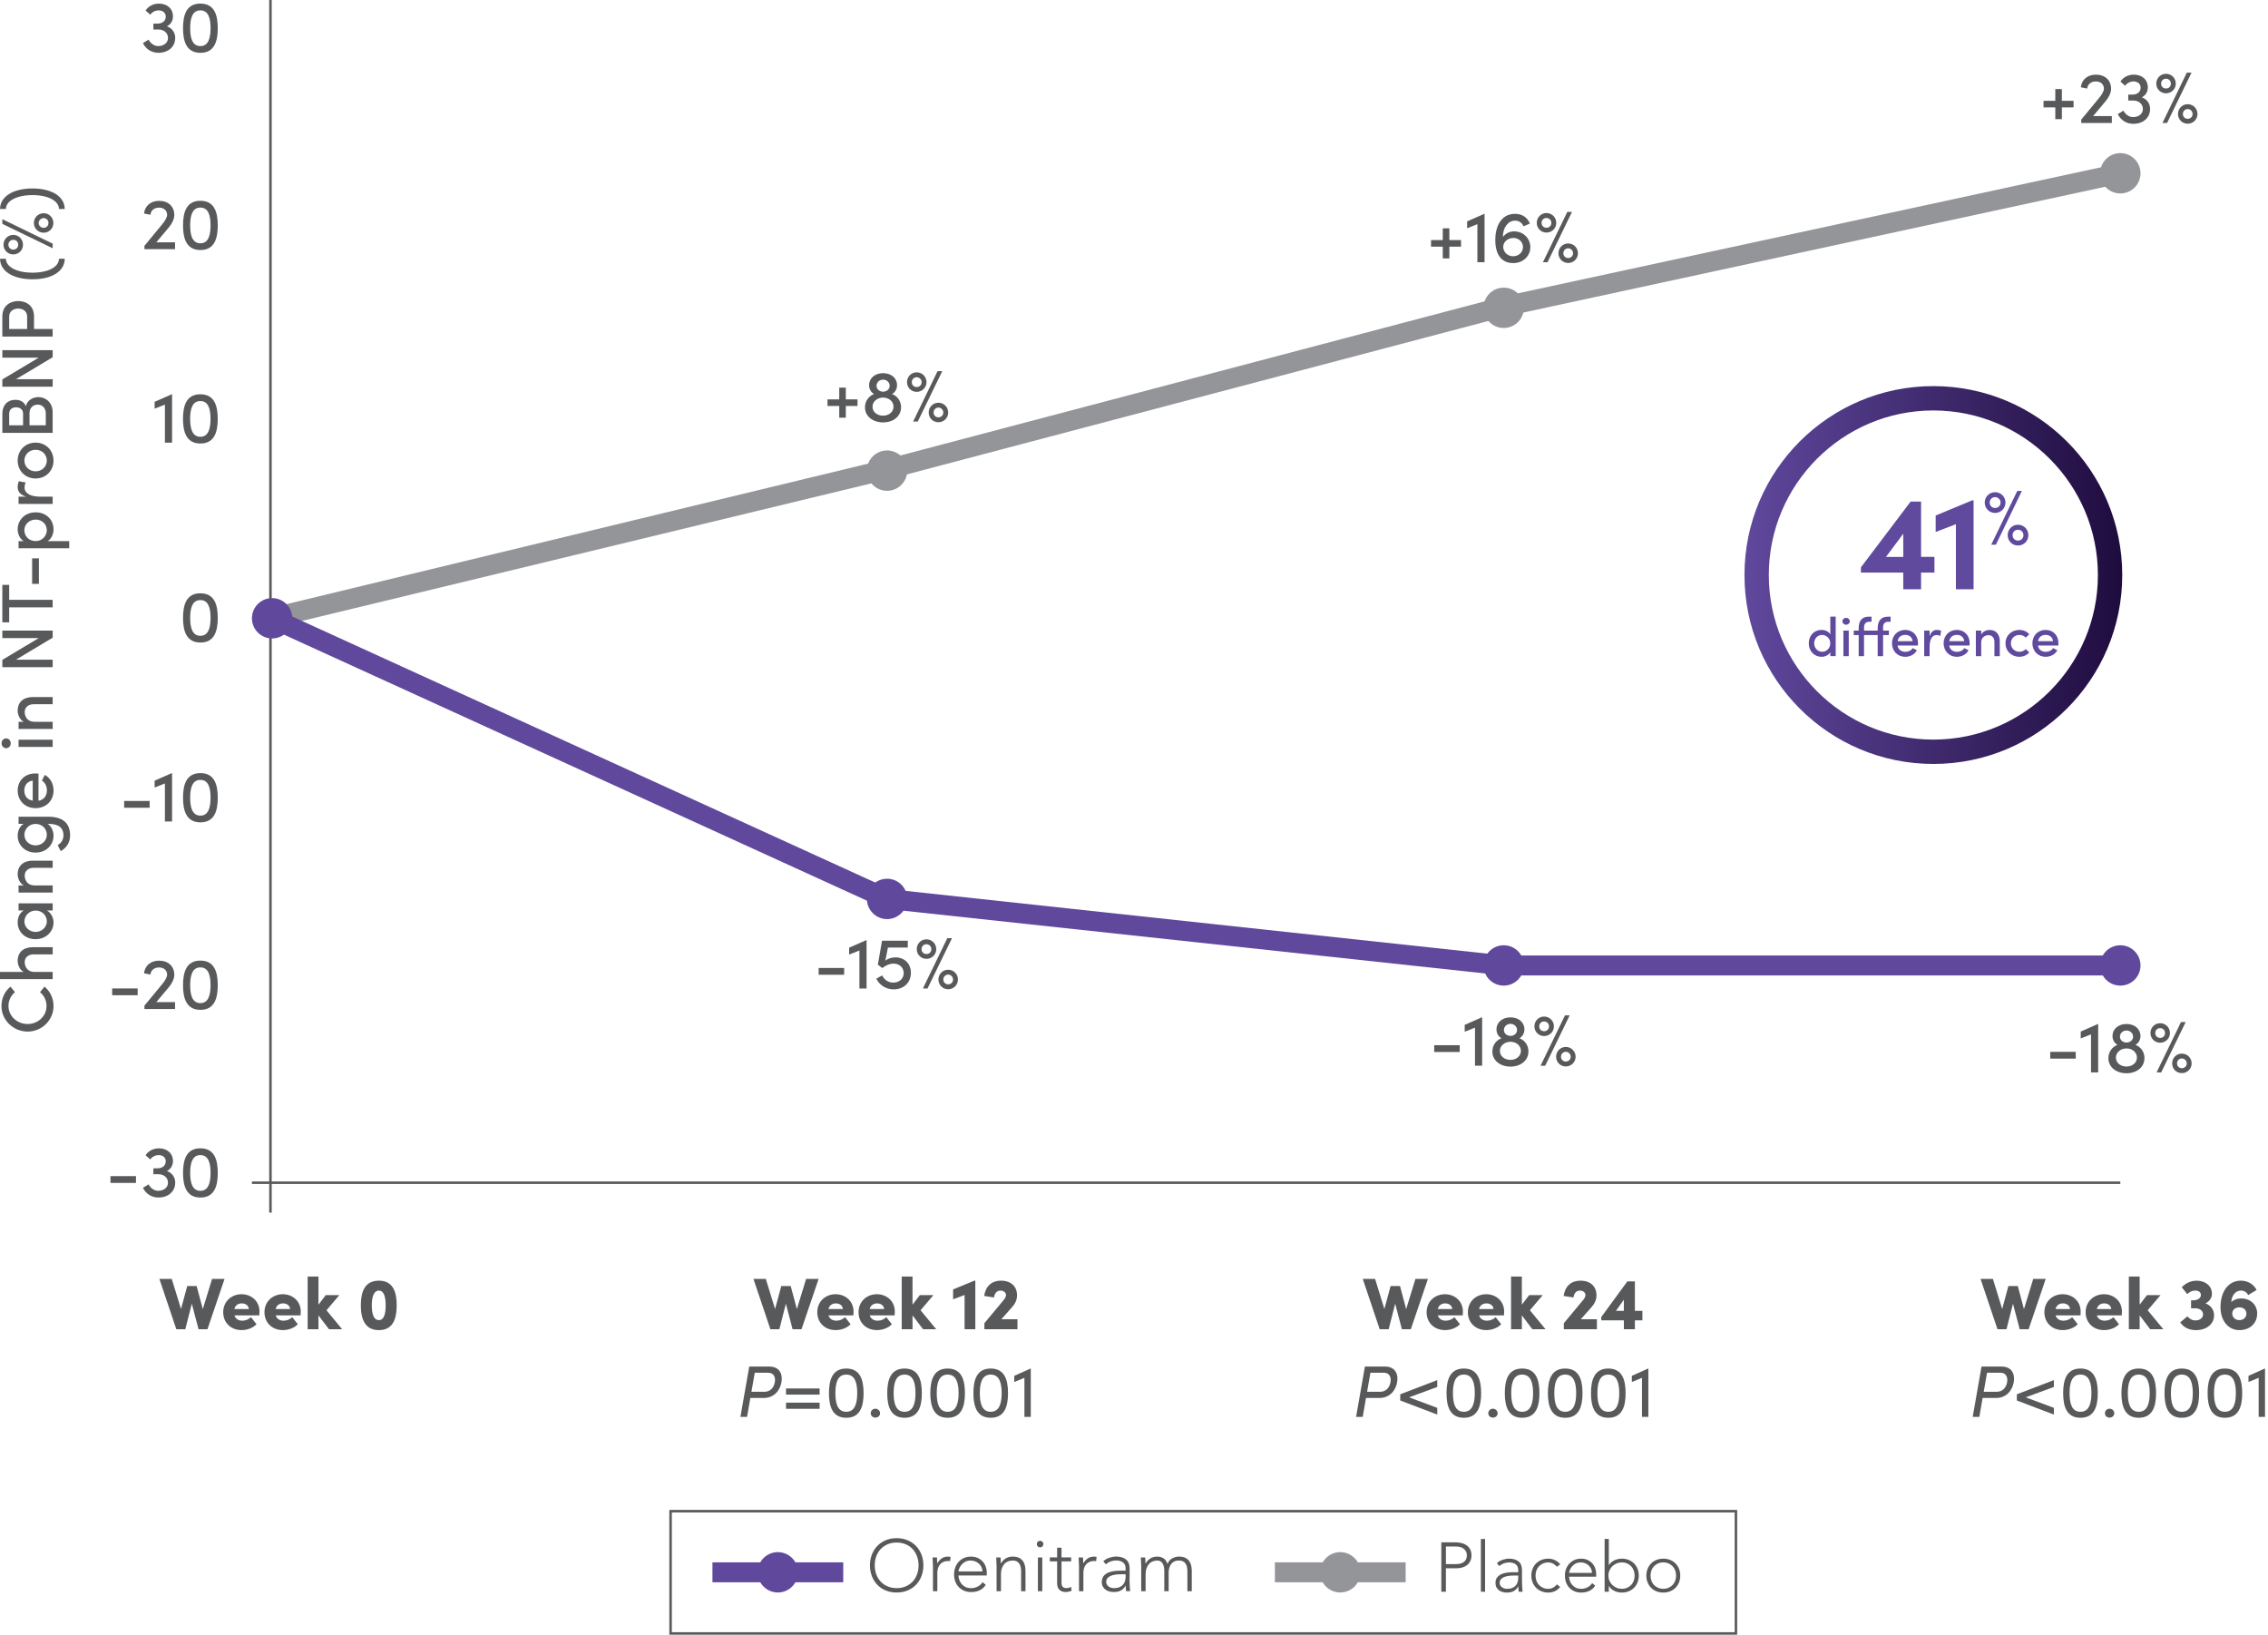 <svg height="328" viewBox="0 0 455 328" width="455" xmlns="http://www.w3.org/2000/svg" xmlns:xlink="http://www.w3.org/1999/xlink"><linearGradient id="a" x1="0%" x2="100%" y1="49.992%" y2="49.992%"><stop offset="0" stop-color="#60489d"/><stop offset="1" stop-color="#1f0c3e"/></linearGradient><g fill="none" fill-rule="evenodd"><path d="m425.374 237.242h-374.831" stroke="#58595b" stroke-width=".5"/><path d="m54.261 0v243.242" stroke="#58595b" stroke-width=".5"/><g fill="#58595b"><g fill-rule="nonzero" transform="translate(28.672 .72)"><path d="m6.477 6.898c0 1.758-1.392 2.973-3.357 2.973-1.361 0-2.521-.72-3.119-1.947l1.129-.69c.452.806 1.141 1.288 1.935 1.288 1.141 0 1.966-.671 1.966-1.612 0-1.026-.818-1.715-1.947-1.715h-.983v-1.184h.836c1.013 0 1.654-.586 1.642-1.404 0-.763-.586-1.245-1.434-1.245-.647 0-1.306.336-1.673.867l-.94-.836c.525-.836 1.55-1.392 2.668-1.392 1.685 0 2.826 1.026 2.826 2.576 0 .879-.47 1.624-1.215 1.978.995.336 1.673 1.215 1.673 2.344z"/><path d="m8.045 4.938c0-2.741.733-4.938 3.486-4.938 2.753 0 3.486 2.198 3.486 4.938s-.733 4.938-3.486 4.938c-2.753 0-3.486-2.24-3.486-4.938zm5.524 0c0-1.947-.409-3.577-2.039-3.577-1.63 0-2.051 1.624-2.051 3.577s.427 3.589 2.051 3.589c1.624 0 2.039-1.654 2.039-3.589z"/></g><g fill-rule="nonzero" transform="translate(28.891 40.276)"><path d="m2.46 8.326h3.766v1.38h-6.141v-.671l3.602-4.365c.574-.69.952-1.404.952-1.819 0-.891-.647-1.477-1.624-1.477-.977 0-1.642.574-1.728 1.434l-1.288-.262c.189-1.526 1.331-2.533 3.034-2.533 1.843 0 3.046 1.141 3.046 2.845 0 .794-.47 1.746-1.099 2.478l-2.521 3.003z"/><path d="m7.826 4.938c0-2.741.733-4.938 3.486-4.938 2.753 0 3.486 2.198 3.486 4.938s-.733 4.938-3.486 4.938c-2.753 0-3.486-2.24-3.486-4.938zm5.524 0c0-1.947-.409-3.577-2.039-3.577-1.63 0-2.051 1.624-2.051 3.577s.427 3.589 2.051 3.589c1.624 0 2.039-1.654 2.039-3.589z"/></g><g fill-rule="nonzero" transform="translate(31.022 79.087)"><path d="m3.424 0h.073v9.7h-1.434v-7.63l-2.063.818v-1.38l3.431-1.508z"/><path d="m5.689 4.938c0-2.741.733-4.938 3.486-4.938 2.753 0 3.486 2.198 3.486 4.938s-.733 4.938-3.486 4.938c-2.753 0-3.486-2.24-3.486-4.938zm5.524 0c0-1.947-.409-3.577-2.039-3.577s-2.051 1.624-2.051 3.577.427 3.589 2.051 3.589c1.624 0 2.039-1.654 2.039-3.589z"/></g><path d="m36.717 123.947c0-2.741.733-4.938 3.486-4.938s3.486 2.198 3.486 4.938-.733 4.938-3.486 4.938-3.486-2.24-3.486-4.938zm5.524 0c0-1.947-.409-3.577-2.039-3.577-1.63 0-2.051 1.624-2.051 3.577 0 1.953.427 3.589 2.051 3.589 1.624 0 2.039-1.654 2.039-3.589z" fill-rule="nonzero"/><g fill-rule="nonzero" transform="translate(24.905 155.078)"><path d="m0 6.947v-1.361h5.115v1.361z"/><path d="m9.541.006h.073v9.7h-1.434v-7.63l-2.063.818v-1.38l3.431-1.508z"/><path d="m11.812 4.938c0-2.741.733-4.938 3.486-4.938 2.753 0 3.486 2.198 3.486 4.938s-.733 4.938-3.486 4.938c-2.753 0-3.486-2.24-3.486-4.938zm5.524 0c0-1.947-.409-3.577-2.039-3.577-1.63 0-2.051 1.624-2.051 3.577s.427 3.589 2.051 3.589c1.624 0 2.039-1.654 2.039-3.589z"/></g><g fill-rule="nonzero" transform="translate(22.5 192.687)"><path d="m0 6.947v-1.361h5.115v1.361z"/><path d="m8.851 8.326h3.766v1.38h-6.141v-.671l3.602-4.365c.574-.69.952-1.404.952-1.819 0-.891-.647-1.477-1.624-1.477-.977 0-1.642.574-1.728 1.434l-1.288-.262c.189-1.526 1.331-2.533 3.034-2.533 1.843 0 3.046 1.141 3.046 2.845 0 .794-.47 1.746-1.099 2.478l-2.521 3.003z"/><path d="m14.217 4.938c0-2.741.733-4.938 3.486-4.938s3.486 2.198 3.486 4.938-.733 4.938-3.486 4.938-3.486-2.24-3.486-4.938zm5.524 0c0-1.947-.409-3.577-2.039-3.577s-2.051 1.624-2.051 3.577.427 3.589 2.051 3.589 2.039-1.654 2.039-3.589z"/></g><g fill-rule="nonzero" transform="translate(22.165 230.338)"><path d="m0 6.941v-1.361h5.115v1.361z"/><path d="m12.984 6.898c0 1.758-1.392 2.973-3.357 2.973-1.361 0-2.521-.72-3.119-1.947l1.129-.69c.452.806 1.141 1.288 1.935 1.288 1.141 0 1.966-.671 1.966-1.612 0-1.026-.818-1.715-1.947-1.715h-.983v-1.184h.836c1.013 0 1.654-.586 1.642-1.404 0-.763-.586-1.245-1.434-1.245-.647 0-1.306.336-1.673.867l-.94-.836c.525-.836 1.55-1.392 2.668-1.392 1.685 0 2.826 1.026 2.826 2.576 0 .879-.47 1.624-1.215 1.978.995.336 1.673 1.215 1.673 2.344z"/><path d="m14.553 4.938c0-2.741.733-4.938 3.486-4.938s3.486 2.198 3.486 4.938-.733 4.938-3.486 4.938-3.486-2.24-3.486-4.938zm5.524 0c0-1.947-.409-3.577-2.039-3.577-1.63 0-2.051 1.624-2.051 3.577s.427 3.589 2.051 3.589c1.624 0 2.039-1.654 2.039-3.589z"/></g><g fill-rule="nonzero" transform="translate(31.974 256.067)"><path d="m10.573.47h2.503l-3.431 10.096h-1.789l-1.349-5.128-1.306 5.128h-1.801l-3.4-10.096h2.478l1.862 6.037 1.245-4.603h1.892l1.233 4.627 1.862-6.068z"/><path d="m20.065 7.783h-5.012c.208.659.775 1.068 1.599 1.068.647 0 1.306-.293 1.728-.702l1.111 1.404c-.671.733-1.843 1.184-2.991 1.184-2.167 0-3.693-1.496-3.693-3.577 0-2.228 1.715-3.62 3.675-3.62 1.959 0 3.602 1.38 3.602 3.461 0 .189-.012.44-.031.775zm-2.124-1.276c-.031-.671-.629-1.129-1.404-1.129-.647 0-1.276.305-1.496 1.129z"/><path d="m28.342 7.783h-5.012c.208.659.775 1.068 1.599 1.068.647 0 1.306-.293 1.728-.702l1.111 1.404c-.671.733-1.843 1.184-2.991 1.184-2.167 0-3.693-1.496-3.693-3.577 0-2.228 1.715-3.62 3.675-3.62 1.959 0 3.602 1.38 3.602 3.461 0 .189-.012.44-.031.775zm-2.124-1.276c-.031-.671-.629-1.129-1.404-1.129-.647 0-1.276.305-1.496 1.129z"/><path d="m36.662 10.566h-2.637l-2.112-2.784v2.784h-2.167v-10.566h2.167v5.64l1.465-1.917h2.722l-2.576 3.034z"/><path d="m40.416 5.775c0-2.771.806-4.951 3.62-4.951 2.814 0 3.577 2.185 3.577 4.951s-.794 4.969-3.577 4.969c-2.784 0-3.62-2.21-3.62-4.969zm4.981 0c0-1.673-.336-2.961-1.361-2.961-1.026 0-1.422 1.288-1.422 2.961s.366 2.961 1.422 2.961c1.056 0 1.361-1.306 1.361-2.961z"/></g><g fill-rule="nonzero" transform="translate(148.541 256.067)"><path d="m13.185.47h2.503l-3.431 10.096h-1.789l-1.349-5.128-1.306 5.128h-1.801l-3.4-10.096h2.478l1.862 6.037 1.245-4.603h1.892l1.233 4.627 1.862-6.068z"/><path d="m22.677 7.783h-5.012c.208.659.775 1.068 1.599 1.068.647 0 1.306-.293 1.728-.702l1.111 1.404c-.671.733-1.843 1.184-2.991 1.184-2.167 0-3.693-1.496-3.693-3.577 0-2.228 1.715-3.62 3.675-3.62 1.959 0 3.602 1.38 3.602 3.461 0 .189-.012.44-.031.775zm-2.124-1.276c-.031-.671-.629-1.129-1.404-1.129-.647 0-1.276.305-1.496 1.129z"/><path d="m30.955 7.783h-5.012c.208.659.775 1.068 1.599 1.068.647 0 1.306-.293 1.728-.702l1.111 1.404c-.671.733-1.843 1.184-2.991 1.184-2.167 0-3.693-1.496-3.693-3.577 0-2.228 1.715-3.62 3.675-3.62 1.959 0 3.602 1.38 3.602 3.461 0 .189-.012.44-.031.775zm-2.124-1.276c-.031-.671-.629-1.129-1.404-1.129-.647 0-1.276.305-1.496 1.129z"/><path d="m39.275 10.566h-2.637l-2.112-2.784v2.784h-2.167v-10.566h2.167v5.64l1.465-1.917h2.722l-2.576 3.034z"/><path d="m46.936.824h.189v9.742h-2.155v-6.873l-2.301.867v-1.99l4.261-1.746z"/><path d="m52.344 8.558h3.235v2.008h-6.635v-1.215l3.809-4.572c.336-.378.525-.763.525-1.056 0-.531-.452-.91-1.111-.91-.763 0-1.172.555-1.288 1.38l-1.978-.305c.262-1.801 1.361-3.064 3.382-3.064s3.211 1.172 3.211 2.93c0 .983-.427 1.746-1.026 2.417z"/><path d="m8.229 21.2c-.281 1.599-1.422 3.15-3.559 3.15h-2.68l-.659 3.797h-1.331l1.77-10.096h4.017c2.136 0 2.722 1.581 2.448 3.15zm-2.668-1.917h-2.68l-.671 3.827h2.607c1.257 0 1.917-.94 2.082-1.905.177-.94-.147-1.917-1.331-1.917z"/><path d="m9.15 22.445h6.739v1.233h-6.739zm0 2.845h6.739v1.233h-6.739z"/><path d="m17.763 23.385c0-2.722.72-4.938 3.473-4.938 2.753 0 3.473 2.21 3.473 4.938s-.72 4.938-3.473 4.938c-2.753 0-3.473-2.24-3.473-4.938zm5.671 0c0-2.021-.44-3.724-2.198-3.724-1.758 0-2.185 1.697-2.185 3.724 0 2.027.427 3.736 2.185 3.736 1.758 0 2.198-1.746 2.198-3.736z"/><path d="m26.144 27.414c0-.525.427-.91.922-.91.494 0 .952.378.952.91s-.44.879-.952.879c-.513 0-.922-.366-.922-.879z"/><path d="m29.453 23.385c0-2.722.72-4.938 3.473-4.938s3.473 2.21 3.473 4.938-.72 4.938-3.473 4.938-3.473-2.24-3.473-4.938zm5.671 0c0-2.021-.44-3.724-2.198-3.724s-2.185 1.697-2.185 3.724c0 2.027.427 3.736 2.185 3.736s2.198-1.746 2.198-3.736z"/><path d="m38.097 23.385c0-2.722.72-4.938 3.473-4.938 2.753 0 3.473 2.21 3.473 4.938s-.72 4.938-3.473 4.938c-2.753 0-3.473-2.24-3.473-4.938zm5.671 0c0-2.021-.44-3.724-2.198-3.724-1.758 0-2.185 1.697-2.185 3.724 0 2.027.427 3.736 2.185 3.736 1.758 0 2.198-1.746 2.198-3.736z"/><path d="m46.74 23.385c0-2.722.72-4.938 3.473-4.938s3.473 2.21 3.473 4.938-.72 4.938-3.473 4.938-3.473-2.24-3.473-4.938zm5.671 0c0-2.021-.44-3.724-2.198-3.724s-2.185 1.697-2.185 3.724c0 2.027.427 3.736 2.185 3.736s2.198-1.746 2.198-3.736z"/><path d="m58.253 18.447v9.7h-1.276v-7.838l-2.039.836v-1.233l3.266-1.465h.043z"/></g><g fill-rule="nonzero" transform="translate(272.054 256.067)"><path d="m11.909.47h2.503l-3.431 10.096h-1.789l-1.349-5.128-1.306 5.128h-1.801l-3.4-10.096h2.478l1.862 6.037 1.245-4.603h1.892l1.233 4.627 1.862-6.068z"/><path d="m21.408 7.783h-5.012c.208.659.775 1.068 1.599 1.068.647 0 1.306-.293 1.728-.702l1.111 1.404c-.671.733-1.843 1.184-2.991 1.184-2.167 0-3.693-1.496-3.693-3.577 0-2.228 1.715-3.62 3.675-3.62 1.959 0 3.602 1.38 3.602 3.461 0 .189-.012.44-.031.775zm-2.124-1.276c-.031-.671-.629-1.129-1.404-1.129-.647 0-1.276.305-1.496 1.129z"/><path d="m29.685 7.783h-5.012c.208.659.775 1.068 1.599 1.068.647 0 1.306-.293 1.728-.702l1.111 1.404c-.671.733-1.843 1.184-2.991 1.184-2.167 0-3.693-1.496-3.693-3.577 0-2.228 1.715-3.62 3.675-3.62 1.959 0 3.602 1.38 3.602 3.461 0 .189-.012.44-.031.775zm-2.124-1.276c-.031-.671-.629-1.129-1.404-1.129-.647 0-1.276.305-1.496 1.129z"/><path d="m38.005 10.566h-2.637l-2.112-2.784v2.784h-2.167v-10.566h2.167v5.64l1.465-1.917h2.722l-2.576 3.034z"/><path d="m45.08 8.558h3.235v2.008h-6.635v-1.215l3.809-4.572c.336-.378.525-.763.525-1.056 0-.531-.452-.91-1.111-.91-.763 0-1.172.555-1.288 1.38l-1.978-.305c.262-1.801 1.361-3.064 3.382-3.064s3.211 1.172 3.211 2.93c0 .983-.427 1.746-1.026 2.417z"/><path d="m57.441 6.873v1.905h-1.508v1.789h-2.21v-1.789h-4.529v-.671l5.231-7.148h1.508v5.921h1.508zm-5.305 0h1.581v-2.228z"/><path d="m8.229 21.2c-.281 1.599-1.422 3.15-3.559 3.15h-2.68l-.659 3.797h-1.331l1.77-10.096h4.017c2.136 0 2.722 1.581 2.448 3.15zm-2.668-1.917h-2.68l-.671 3.827h2.607c1.257 0 1.917-.94 2.082-1.905.177-.94-.147-1.917-1.331-1.917z"/><path d="m16.286 22.14-5.659 2.082 5.659 2.112v1.349l-7.429-2.826v-1.245l7.429-2.845v1.38z"/><path d="m18.142 23.385c0-2.722.72-4.938 3.473-4.938 2.753 0 3.473 2.21 3.473 4.938s-.72 4.938-3.473 4.938c-2.753 0-3.473-2.24-3.473-4.938zm5.671 0c0-2.021-.44-3.724-2.198-3.724-1.758 0-2.185 1.697-2.185 3.724 0 2.027.427 3.736 2.185 3.736 1.758 0 2.198-1.746 2.198-3.736z"/><path d="m26.523 27.414c0-.525.427-.91.922-.91.494 0 .952.378.952.91s-.44.879-.952.879c-.513 0-.922-.366-.922-.879z"/><path d="m29.838 23.385c0-2.722.72-4.938 3.473-4.938s3.473 2.21 3.473 4.938-.72 4.938-3.473 4.938-3.473-2.24-3.473-4.938zm5.671 0c0-2.021-.44-3.724-2.198-3.724-1.758 0-2.185 1.697-2.185 3.724 0 2.027.427 3.736 2.185 3.736 1.758 0 2.198-1.746 2.198-3.736z"/><path d="m38.481 23.385c0-2.722.72-4.938 3.473-4.938s3.473 2.21 3.473 4.938-.72 4.938-3.473 4.938-3.473-2.24-3.473-4.938zm5.671 0c0-2.021-.44-3.724-2.198-3.724s-2.185 1.697-2.185 3.724c0 2.027.427 3.736 2.185 3.736s2.198-1.746 2.198-3.736z"/><path d="m47.125 23.385c0-2.722.72-4.938 3.473-4.938 2.753 0 3.473 2.21 3.473 4.938s-.72 4.938-3.473 4.938c-2.753 0-3.473-2.24-3.473-4.938zm5.671 0c0-2.021-.44-3.724-2.198-3.724-1.758 0-2.185 1.697-2.185 3.724 0 2.027.427 3.736 2.185 3.736 1.758 0 2.198-1.746 2.198-3.736z"/><path d="m58.637 18.447v9.7h-1.276v-7.838l-2.039.836v-1.233l3.266-1.465h.043z"/></g><g fill-rule="nonzero" transform="translate(411.316 205.011)"><path d="m0 7.337v-1.361h5.115v1.361z"/><path d="m9.541.397h.073v9.7h-1.434v-7.63l-2.063.818v-1.38l3.431-1.508z"/><path d="m18.899 7.24c0 1.789-1.526 3.034-3.602 3.034-2.075 0-3.632-1.245-3.632-3.022 0-1.233.733-2.271 1.819-2.668-.586-.354-.995-.964-.995-1.789 0-1.38 1.16-2.405 2.814-2.405s2.796 1.026 2.796 2.405c0 .818-.409 1.434-.995 1.789 1.087.409 1.801 1.434 1.801 2.649zm-1.508-.104c0-1.087-.952-1.843-2.094-1.843-1.141 0-2.124.775-2.124 1.831s.922 1.801 2.124 1.801c1.203 0 2.094-.794 2.094-1.789zm-3.412-4.206c0 .671.574 1.184 1.319 1.184.745 0 1.319-.513 1.319-1.184 0-.671-.574-1.233-1.319-1.233-.745 0-1.319.555-1.319 1.233z"/><path d="m20.101 2.198c0-1.087.848-1.966 1.947-1.966 1.099 0 1.966.879 1.966 1.966 0 1.087-.879 1.947-1.966 1.947-1.087 0-1.947-.848-1.947-1.947zm2.93 0c0-.543-.44-.983-.983-.983-.574 0-.983.44-.983.983 0 .574.409.983.983.983.574 0 .983-.409.983-.983zm-1.697 7.899 4.896-10.096h.94l-4.908 10.096h-.922zm3.119-1.801c0-1.087.848-1.966 1.947-1.966 1.099 0 1.966.879 1.966 1.966 0 1.087-.879 1.947-1.966 1.947-1.087 0-1.947-.848-1.947-1.947zm2.93 0c0-.543-.44-.995-.983-.995-.543 0-.964.452-.964.995 0 .543.409.964.964.964s.983-.409.983-.964z"/></g><g fill-rule="nonzero" transform="translate(409.973 14.571)"><path d="m6.019 5.653v1.319h-2.344v2.356h-1.319v-2.356h-2.356v-1.319h2.356v-2.356h1.319v2.356z"/><path d="m9.932 8.717h3.766v1.38h-6.141v-.671l3.602-4.365c.574-.69.952-1.404.952-1.819 0-.891-.647-1.477-1.624-1.477-.977 0-1.642.574-1.728 1.434l-1.288-.262c.189-1.526 1.331-2.533 3.034-2.533 1.843 0 3.046 1.141 3.046 2.845 0 .794-.47 1.746-1.099 2.478l-2.521 3.003z"/><path d="m21.371 7.295c0 1.758-1.392 2.973-3.357 2.973-1.361 0-2.521-.72-3.119-1.947l1.129-.69c.452.806 1.141 1.288 1.935 1.288 1.141 0 1.966-.671 1.966-1.612 0-1.026-.818-1.715-1.947-1.715h-.983v-1.184h.836c1.013 0 1.654-.586 1.642-1.404 0-.763-.586-1.245-1.434-1.245-.647 0-1.306.336-1.673.867l-.94-.836c.525-.836 1.55-1.392 2.668-1.392 1.685 0 2.826 1.026 2.826 2.576 0 .879-.47 1.624-1.215 1.978.995.336 1.673 1.215 1.673 2.344z"/><path d="m22.616 2.198c0-1.087.848-1.966 1.947-1.966s1.966.879 1.966 1.966c0 1.087-.879 1.947-1.966 1.947s-1.947-.848-1.947-1.947zm2.93 0c0-.543-.44-.983-.983-.983-.574 0-.983.44-.983.983 0 .574.409.983.983.983s.983-.409.983-.983zm-1.697 7.899 4.896-10.096h.94l-4.908 10.096h-.922zm3.119-1.801c0-1.087.848-1.966 1.947-1.966s1.966.879 1.966 1.966c0 1.087-.879 1.947-1.966 1.947s-1.947-.848-1.947-1.947zm2.93 0c0-.543-.44-.995-.983-.995s-.964.452-.964.995c0 .543.409.964.964.964s.983-.409.983-.964z"/></g><g fill-rule="nonzero" transform="translate(287.089 42.504)"><path d="m6.019 5.653v1.319h-2.344v2.356h-1.319v-2.356h-2.356v-1.319h2.356v-2.356h1.319v2.356z"/><path d="m10.664.391h.073v9.7h-1.434v-7.63l-2.063.818v-1.38l3.431-1.508z"/><path d="m19.924 7.075c0 1.673-1.331 3.193-3.431 3.193-2.344 0-3.602-1.673-3.602-4.688 0-2.387 1.013-5.189 3.956-5.189 1.129 0 2.344.427 2.991 1.947l-1.276.555c-.366-.836-1.038-1.141-1.728-1.141-1.392 0-2.46 1.477-2.405 3.284.452-.629 1.233-1.129 2.228-1.129 1.947 0 3.266 1.496 3.266 3.162zm-1.477-.031c0-1.013-.806-1.77-1.874-1.819-1.16 0-2.039.745-2.094 1.758 0 1.056.836 1.892 1.947 1.917 1.172 0 2.021-.806 2.021-1.862z"/><path d="m21.212 2.198c0-1.087.848-1.966 1.947-1.966s1.966.879 1.966 1.966c0 1.087-.879 1.947-1.966 1.947-1.087 0-1.947-.848-1.947-1.947zm2.93 0c0-.543-.44-.983-.983-.983-.574 0-.983.44-.983.983 0 .574.409.983.983.983.574 0 .983-.409.983-.983zm-1.697 7.899 4.896-10.096h.94l-4.908 10.096h-.922zm3.119-1.801c0-1.087.848-1.966 1.947-1.966 1.099 0 1.966.879 1.966 1.966 0 1.087-.879 1.947-1.966 1.947-1.087 0-1.947-.848-1.947-1.947zm2.93 0c0-.543-.44-.995-.983-.995-.543 0-.964.452-.964.995 0 .543.409.964.964.964.555 0 .983-.409.983-.964z"/></g><g fill-rule="nonzero" transform="translate(287.73 203.674)"><path d="m0 7.343v-1.361h5.115v1.361z"/><path d="m9.541.397h.073v9.7h-1.434v-7.636l-2.063.818v-1.38l3.431-1.508z"/><path d="m18.899 7.24c0 1.789-1.526 3.034-3.602 3.034-2.075 0-3.632-1.245-3.632-3.015 0-1.233.733-2.271 1.819-2.668-.586-.354-.995-.964-.995-1.789 0-1.38 1.16-2.405 2.814-2.405s2.796 1.026 2.796 2.405c0 .818-.409 1.434-.995 1.789 1.087.409 1.801 1.434 1.801 2.649zm-1.508-.104c0-1.087-.952-1.843-2.094-1.843-1.141 0-2.124.775-2.124 1.831s.922 1.801 2.124 1.801c1.203 0 2.094-.794 2.094-1.789zm-3.412-4.206c0 .671.574 1.184 1.319 1.184.745 0 1.319-.513 1.319-1.184 0-.671-.574-1.233-1.319-1.233-.745 0-1.319.555-1.319 1.233z"/><path d="m20.101 2.198c0-1.087.848-1.966 1.947-1.966 1.099 0 1.966.879 1.966 1.966 0 1.087-.879 1.947-1.966 1.947-1.087 0-1.947-.848-1.947-1.947zm2.93 0c0-.543-.44-.983-.983-.983-.574 0-.983.44-.983.983 0 .574.409.983.983.983.543 0 .983-.409.983-.983zm-1.697 7.899 4.896-10.096h.94l-4.908 10.096h-.922zm3.119-1.801c0-1.087.848-1.966 1.947-1.966 1.099 0 1.966.879 1.966 1.966 0 1.087-.879 1.947-1.966 1.947-1.087 0-1.947-.848-1.947-1.947zm2.93 0c0-.543-.44-.995-.983-.995-.543 0-.964.452-.964.995 0 .543.409.964.964.964s.983-.409.983-.964z"/></g><g fill-rule="nonzero" transform="translate(166.011 74.454)"><path d="m6.019 5.659v1.319h-2.344v2.356h-1.319v-2.356h-2.356v-1.319h2.356v-2.356h1.319v2.356z"/><path d="m14.754 7.24c0 1.789-1.526 3.034-3.602 3.034-2.075 0-3.632-1.245-3.632-3.015 0-1.233.733-2.271 1.819-2.668-.586-.354-.995-.964-.995-1.789 0-1.38 1.16-2.405 2.814-2.405 1.654 0 2.796 1.026 2.796 2.405 0 .818-.409 1.434-.995 1.789 1.087.409 1.801 1.434 1.801 2.649zm-1.508-.104c0-1.087-.952-1.843-2.094-1.843-1.141 0-2.124.775-2.124 1.831s.922 1.801 2.124 1.801c1.203 0 2.094-.794 2.094-1.789zm-3.412-4.206c0 .671.574 1.184 1.319 1.184s1.319-.513 1.319-1.184c0-.671-.574-1.233-1.319-1.233s-1.319.555-1.319 1.233z"/><path d="m15.95 2.198c0-1.087.848-1.966 1.947-1.966s1.966.879 1.966 1.966c0 1.087-.879 1.947-1.966 1.947s-1.947-.848-1.947-1.947zm2.93 0c0-.543-.44-.983-.983-.983-.574 0-.983.44-.983.983 0 .574.409.983.983.983.574 0 .983-.409.983-.983zm-1.697 7.899 4.896-10.096h.94l-4.908 10.096h-.922zm3.119-1.801c0-1.087.848-1.966 1.947-1.966s1.966.879 1.966 1.966c0 1.087-.879 1.947-1.966 1.947s-1.947-.848-1.947-1.947zm2.93 0c0-.543-.44-.995-.983-.995s-.964.452-.964.995c0 .543.409.964.964.964s.983-.409.983-.964z"/></g><g fill-rule="nonzero" transform="translate(164.235 188.188)"><path d="m0 7.337v-1.361h5.115v1.361z"/><path d="m9.541.397h.073v9.7h-1.434v-7.63l-2.063.818v-1.38l3.431-1.508z"/><path d="m18.508 6.959c0 1.99-1.477 3.309-3.455 3.309-1.612 0-2.887-.91-3.486-2.136l1.184-.671c.354.818 1.172 1.453 2.228 1.453 1.203 0 2.082-.794 2.082-1.917 0-1.123-.891-1.892-2.021-1.892-.794 0-1.581.354-2.283.891l-.879-.69.836-4.792h5.17v1.361h-3.986l-.513 2.625c.525-.397 1.245-.647 2.008-.647 1.831 0 3.119 1.245 3.119 3.107z"/><path d="m19.68 2.198c0-1.087.848-1.966 1.947-1.966s1.966.879 1.966 1.966c0 1.087-.879 1.947-1.966 1.947-1.087 0-1.947-.848-1.947-1.947zm2.93 0c0-.543-.44-.983-.983-.983-.574 0-.983.44-.983.983 0 .574.409.983.983.983.574 0 .983-.409.983-.983zm-1.697 7.899 4.896-10.096h.94l-4.908 10.096h-.922zm3.119-1.801c0-1.087.848-1.966 1.947-1.966 1.099 0 1.966.879 1.966 1.966 0 1.087-.879 1.947-1.966 1.947-1.087 0-1.947-.848-1.947-1.947zm2.93 0c0-.543-.44-.995-.983-.995-.543 0-.964.452-.964.995 0 .543.409.964.964.964s.983-.409.983-.964z"/></g><g fill-rule="nonzero" transform="translate(395.757 256.067)"><path d="m12.147.47h2.503l-3.431 10.096h-1.789l-1.349-5.128-1.306 5.128h-1.801l-3.4-10.096h2.478l1.862 6.037 1.245-4.603h1.892l1.233 4.627 1.862-6.068z"/><path d="m21.64 7.783h-5.012c.208.659.775 1.068 1.599 1.068.647 0 1.306-.293 1.728-.702l1.111 1.404c-.671.733-1.843 1.184-2.991 1.184-2.167 0-3.693-1.496-3.693-3.577 0-2.228 1.715-3.62 3.675-3.62s3.602 1.38 3.602 3.461c0 .189-.012.44-.031.775zm-2.124-1.276c-.031-.671-.629-1.129-1.404-1.129-.647 0-1.276.305-1.496 1.129z"/><path d="m29.917 7.783h-5.012c.208.659.775 1.068 1.599 1.068.647 0 1.306-.293 1.728-.702l1.111 1.404c-.671.733-1.843 1.184-2.991 1.184-2.167 0-3.693-1.496-3.693-3.577 0-2.228 1.715-3.62 3.675-3.62 1.959 0 3.602 1.38 3.602 3.461 0 .189-.012.44-.031.775zm-2.124-1.276c-.031-.671-.629-1.129-1.404-1.129-.647 0-1.276.305-1.496 1.129z"/><path d="m38.243 10.566h-2.637l-2.112-2.784v2.784h-2.167v-10.566h2.167v5.64l1.465-1.917h2.722l-2.576 3.034z"/><path d="m48.425 7.783c0 1.728-1.508 2.961-3.632 2.961-1.361 0-2.429-.513-3.162-1.55l1.434-1.215c.47.513.964.818 1.624.818.94 0 1.526-.531 1.526-1.215 0-.684-.617-1.215-1.526-1.215h-.879v-1.599h.397c1.056 0 1.642-.555 1.569-1.172-.043-.482-.501-.794-1.129-.794-.586 0-1.215.281-1.581.733l-1.129-1.392c.745-.763 1.715-1.319 3.015-1.319 1.685 0 3.077 1.026 3.046 2.68 0 .775-.501 1.465-1.288 1.874 1.056.397 1.715 1.276 1.715 2.405z"/><path d="m57.069 7.429c0 1.917-1.422 3.309-3.589 3.309s-3.766-1.831-3.766-4.615c0-3.064 1.538-5.305 4.102-5.305 1.306 0 2.576.69 3.138 1.874l-1.697 1.026c-.25-.574-.818-.91-1.404-.91-1.129 0-1.874.922-1.978 2.301.452-.427 1.111-.72 2.008-.72 1.935 0 3.193 1.361 3.193 3.034zm-2.155 0c0-.733-.574-1.245-1.392-1.257-.867 0-1.453.513-1.453 1.245s.574 1.319 1.422 1.319 1.422-.555 1.422-1.306z"/><path d="m8.229 21.2c-.281 1.599-1.422 3.15-3.559 3.15h-2.68l-.659 3.797h-1.331l1.77-10.096h4.017c2.136 0 2.722 1.581 2.448 3.15zm-2.668-1.917h-2.68l-.671 3.827h2.607c1.257 0 1.917-.94 2.082-1.905.177-.94-.147-1.917-1.331-1.917z"/><path d="m16.286 22.14-5.653 2.082 5.653 2.112v1.349l-7.429-2.826v-1.245l7.429-2.845v1.38z"/><path d="m18.148 23.385c0-2.722.72-4.938 3.473-4.938s3.473 2.21 3.473 4.938-.72 4.938-3.473 4.938-3.473-2.24-3.473-4.938zm5.671 0c0-2.021-.44-3.724-2.198-3.724s-2.185 1.697-2.185 3.724c0 2.027.427 3.736 2.185 3.736s2.198-1.746 2.198-3.736z"/><path d="m26.529 27.414c0-.525.427-.91.922-.91s.952.378.952.91-.44.879-.952.879-.922-.366-.922-.879z"/><path d="m29.838 23.385c0-2.722.72-4.938 3.473-4.938s3.473 2.21 3.473 4.938-.72 4.938-3.473 4.938-3.473-2.24-3.473-4.938zm5.671 0c0-2.021-.44-3.724-2.198-3.724-1.758 0-2.185 1.697-2.185 3.724 0 2.027.427 3.736 2.185 3.736 1.758 0 2.198-1.746 2.198-3.736z"/><path d="m38.481 23.385c0-2.722.72-4.938 3.473-4.938s3.473 2.21 3.473 4.938-.72 4.938-3.473 4.938-3.473-2.24-3.473-4.938zm5.671 0c0-2.021-.44-3.724-2.198-3.724s-2.185 1.697-2.185 3.724c0 2.027.427 3.736 2.185 3.736s2.198-1.746 2.198-3.736z"/><path d="m47.125 23.385c0-2.722.72-4.938 3.473-4.938 2.753 0 3.473 2.21 3.473 4.938s-.72 4.938-3.473 4.938c-2.753 0-3.473-2.24-3.473-4.938zm5.671 0c0-2.021-.44-3.724-2.198-3.724-1.758 0-2.185 1.697-2.185 3.724 0 2.027.427 3.736 2.185 3.736 1.758 0 2.198-1.746 2.198-3.736z"/><path d="m58.643 18.447v9.7h-1.276v-7.838l-2.039.836v-1.233l3.266-1.465h.043z"/></g><g fill-rule="nonzero" transform="translate(0 37.804)"><path d="m5.537 169.118c-2.857 0-5.244-2.271-5.244-5.128 0-1.599.702-2.991 1.819-3.882l.891 1.111c-.794.647-1.306 1.642-1.306 2.753 0 2.051 1.758 3.632 3.84 3.632 2.082 0 3.797-1.569 3.797-3.632 0-1.111-.513-2.112-1.306-2.753l.891-1.111c1.111.891 1.819 2.283 1.819 3.882 0 2.857-2.344 5.128-5.201 5.128z"/><path d="m6.654 152.197h3.913v1.434h-3.821c-1.111 0-1.789.671-1.789 1.55s.525 1.978 1.935 1.978h3.675v1.434h-10.566v-1.434h4.761c-.836-.397-1.215-1.496-1.215-2.228 0-1.728 1.16-2.753 3.107-2.741z"/><path d="m3.724 144.829v-1.434h6.843v1.434h-1.16c.794.44 1.331 1.38 1.331 2.429 0 1.789-1.496 3.327-3.602 3.327-2.106 0-3.589-1.453-3.589-3.382 0-.995.427-1.935 1.203-2.375zm3.412.012c-1.319 0-2.24 1.099-2.24 2.198 0 1.172 1.026 2.094 2.24 2.094s2.259-.922 2.259-2.124-.964-2.167-2.259-2.167z"/><path d="m6.654 134.837h3.913v1.434h-3.821c-1.111 0-1.789.671-1.789 1.55 0 .879.513 1.978 1.935 1.978h3.675v1.434h-6.843v-1.434h1.056c-.848-.397-1.233-1.496-1.233-2.228 0-1.728 1.16-2.753 3.107-2.741z"/><path d="m3.724 127.451v-1.434h5.903c3.18 0 4.438 1.465 4.438 3.766 0 1.288-.671 2.491-1.892 3.138l-.598-1.215c.733-.378 1.16-1.172 1.16-1.917 0-1.434-.818-2.332-2.991-2.332h-.177c.745.47 1.172 1.453 1.172 2.356 0 1.862-1.434 3.4-3.602 3.4s-3.589-1.538-3.589-3.382c0-.952.409-1.905 1.172-2.375h-.995zm3.4.012c-1.38 0-2.228 1.129-2.228 2.185 0 1.172.94 2.124 2.228 2.124s2.271-.952 2.271-2.124-.891-2.185-2.271-2.185z"/><path d="m7.722 117.372v5.451c1.111-.189 1.685-1.013 1.685-2.112 0-.806-.366-1.55-.995-1.935l.574-1.141c1.141.598 1.758 1.831 1.758 3.138 0 1.978-1.453 3.528-3.62 3.528s-3.577-1.581-3.577-3.528 1.404-3.431 3.559-3.431c.189 0 .397.012.617.031zm-1.16 1.404c-1.068.147-1.685.922-1.685 1.978 0 1.056.543 1.85 1.685 2.051z"/><path d="m1.233 112.275c-.525 0-.922-.452-.922-.983 0-.531.397-.983.922-.983.525 0 .922.44.922.983 0 .543-.397.983-.922.983zm9.333-.262h-6.843v-1.434h6.843z"/><path d="m6.654 102.02h3.913v1.434h-3.821c-1.111 0-1.789.671-1.789 1.55s.513 1.978 1.935 1.978h3.675v1.434h-6.843v-1.434h1.056c-.848-.397-1.233-1.496-1.233-2.228 0-1.728 1.16-2.753 3.107-2.741z"/><path d="m.47 90.196v-1.508h10.096v1.422l-7.356 4.407h7.356v1.508h-10.096v-1.465l7.295-4.365z"/><path d="m.47 79.514h1.373v3.003h8.717v1.508h-8.717v3.003h-1.373z"/><path d="m7.807 79.312h-1.361v-5.115h1.361z"/><path d="m7.148 64.967c2.185 0 3.589 1.538 3.589 3.4 0 .964-.409 1.917-1.184 2.375h4.334v1.434h-10.164v-1.434h1.026c-.775-.452-1.203-1.453-1.203-2.375 0-1.843 1.434-3.4 3.602-3.4zm.012 1.453c-1.288 0-2.271.94-2.271 2.124 0 1.184.891 2.185 2.271 2.185s2.228-1.129 2.228-2.185c0-1.184-.94-2.124-2.228-2.124z"/><path d="m3.797 58.729 1.361.25c-.177.378-.232.733-.232 1.013 0 1.245 1.331 1.831 3.18 1.831h2.46v1.453h-6.843v-1.453h1.538c-1.203-.354-1.715-1.038-1.715-1.917 0-.47.116-.952.25-1.172z"/><path d="m7.136 58.173c-2.167 0-3.589-1.642-3.589-3.589 0-1.947 1.422-3.602 3.589-3.602s3.602 1.654 3.602 3.602c0 1.947-1.434 3.589-3.602 3.589zm0-5.756c-1.319 0-2.24.995-2.24 2.167 0 1.172.922 2.155 2.24 2.155s2.259-.983 2.259-2.155c0-1.172-.922-2.167-2.259-2.167z"/><path d="m7.704 41.851c1.453 0 2.857 1.068 2.857 3.003v4.163h-10.09v-3.84c0-1.715 1.026-2.784 2.594-2.784.836 0 1.746.305 2.124 1.288.25-1.203 1.422-1.831 2.521-1.831zm-5.86 3.357v2.301h2.784v-2.332c0-.836-.586-1.276-1.404-1.276-.818 0-1.38.44-1.38 1.306zm7.343-.061c0-1.172-.745-1.789-1.624-1.789-.818 0-1.642.543-1.642 1.715v2.429h3.266z"/><path d="m.47 33.94v-1.508h10.096v1.422l-7.356 4.407h7.356v1.508h-10.096v-1.465l7.295-4.365z"/><path d="m.47 25.662c0-2.167 1.599-3.077 3.193-3.077s3.162.91 3.162 3.077v2.533h3.736v1.508h-10.09zm4.981.085c0-1.172-.891-1.654-1.789-1.654s-1.819.47-1.819 1.599v2.503h3.602v-2.448z"/><path d="m12.984 14.107c0 2.491-2.576 4.114-6.458 4.114-3.882 0-6.513-1.624-6.513-4.114h1.172c0 1.581 2.094 2.784 5.335 2.784s5.305-1.203 5.305-2.784z"/><path d="m10.566 11.995-10.096-4.896v-.94l10.096 4.908v.922zm-7.899 1.233c-1.087 0-1.966-.848-1.966-1.947s.879-1.966 1.966-1.966c1.087 0 1.947.879 1.947 1.966s-.848 1.947-1.947 1.947zm0-2.93c-.543 0-.983.44-.983.983 0 .574.44.983.983.983.574 0 .983-.409.983-.983s-.409-.983-.983-.983zm6.092-1.422c-1.087 0-1.966-.848-1.966-1.947 0-1.099.879-1.966 1.966-1.966 1.087 0 1.947.879 1.947 1.966 0 1.087-.848 1.947-1.947 1.947zm0-2.93c-.543 0-.995.44-.995.983s.452.964.995.964.964-.409.964-.964-.409-.983-.964-.983z"/><path d="m11.824 4.114c0-1.581-2.082-2.784-5.305-2.784-3.223 0-5.335 1.203-5.335 2.784h-1.172c0-2.491 2.625-4.114 6.507-4.114 3.882 0 6.458 1.624 6.458 4.114h-1.16z"/></g></g><path d="m54.261 124.02 123.703-29.886 123.709-32.633 123.703-26.743" stroke="#939598" stroke-width="4"/><circle cx="54.59" cy="124.02" fill="#60489d" fill-rule="nonzero" r="4.047"/><circle cx="177.963" cy="94.402" fill="#939598" fill-rule="nonzero" r="4.047"/><circle cx="177.963" cy="180.313" fill="#60489d" fill-rule="nonzero" r="4.047"/><circle cx="301.672" cy="61.744" fill="#939598" fill-rule="nonzero" r="4.047"/><circle cx="301.672" cy="193.657" fill="#60489d" fill-rule="nonzero" r="4.047"/><circle cx="425.374" cy="34.758" fill="#939598" fill-rule="nonzero" r="4.047"/><circle cx="425.374" cy="193.657" fill="#60489d" fill-rule="nonzero" r="4.047"/><path d="m54.59 124.02 123.373 56.293 123.709 13.344h123.703" stroke="#60489d" stroke-width="4"/><path d="m134.531 303.125h213.728v24.527h-213.728z" stroke="#58595b" stroke-width=".5"/><g fill="#58595b" fill-rule="nonzero" transform="translate(174.526 308.539)"><path d="m0 5.451c0-.794.134-1.52.397-2.185.262-.665.629-1.239 1.099-1.721.47-.482 1.032-.861 1.691-1.135.659-.275 1.386-.409 2.173-.409.787 0 1.514.134 2.173.409.659.275 1.221.653 1.691 1.135.47.482.836 1.056 1.099 1.721.262.665.397 1.392.397 2.185 0 .794-.134 1.52-.397 2.191-.262.671-.629 1.245-1.099 1.728s-1.032.861-1.691 1.129c-.659.269-1.386.403-2.173.403-.787 0-1.514-.134-2.173-.403-.659-.269-1.221-.647-1.691-1.129s-.836-1.062-1.099-1.728c-.262-.665-.397-1.398-.397-2.191zm.964 0c0 .647.104 1.245.305 1.801.201.555.501 1.038.879 1.453s.842.733 1.386.964 1.148.354 1.825.354c.678 0 1.282-.116 1.825-.354.543-.232 1.001-.555 1.386-.964.385-.409.671-.891.879-1.453.208-.562.305-1.16.305-1.801s-.104-1.245-.305-1.801c-.208-.555-.501-1.038-.879-1.453s-.842-.733-1.386-.964c-.543-.232-1.148-.354-1.825-.354-.678 0-1.282.116-1.825.354-.543.232-1.001.555-1.386.964s-.671.891-.879 1.453c-.208.555-.305 1.16-.305 1.801z"/><path d="m12.642 5.775c0-.128 0-.281-.012-.464-.012-.177-.018-.366-.024-.549 0-.183-.012-.36-.024-.519-.012-.159-.012-.287-.012-.372h.879c.012.256.018.501.024.733 0 .232.018.385.037.452.226-.403.513-.726.867-.983.354-.256.781-.378 1.288-.378.085 0 .171.006.256.024.085.012.171.031.256.049l-.104.867c-.116-.037-.232-.061-.336-.061-.378 0-.708.061-.989.183s-.507.293-.69.507c-.183.214-.317.464-.403.757-.085.287-.134.598-.134.928v3.693h-.879z"/><path d="m23.239 9.364c-.342.519-.763.891-1.27 1.111-.501.226-1.056.336-1.66.336-.519 0-.989-.085-1.404-.262-.421-.177-.781-.421-1.087-.739-.305-.317-.537-.696-.696-1.129s-.244-.916-.244-1.441c0-.525.085-.977.25-1.404.165-.427.403-.806.702-1.123.305-.317.659-.568 1.068-.745.409-.183.867-.269 1.361-.269.494 0 .977.092 1.367.269.397.183.726.421.995.72.269.299.47.635.61 1.019.14.385.208.769.208 1.16v.617h-5.683c0 .183.037.421.11.708s.208.568.403.842c.195.275.458.507.781.702.324.195.751.293 1.27.293.452 0 .885-.11 1.306-.324.421-.214.745-.507.964-.879l.647.543zm-.671-2.68c0-.305-.061-.586-.183-.848-.122-.262-.287-.494-.501-.696-.208-.201-.458-.36-.745-.476-.287-.116-.592-.177-.916-.177-.476 0-.879.098-1.196.293-.317.195-.568.421-.757.671-.183.256-.317.501-.397.739-.079.238-.116.403-.116.488h4.804z"/><path d="m25.406 5.775c0-.128 0-.281-.012-.464-.012-.177-.018-.366-.024-.549 0-.183-.012-.36-.024-.519-.012-.159-.012-.287-.012-.372h.879c.012.256.018.501.024.733 0 .232.018.385.037.452h.043c.177-.372.47-.69.879-.958.409-.269.891-.403 1.434-.403s.958.085 1.288.25c.33.165.592.385.781.653.189.269.324.58.397.928.073.354.11.714.11 1.087v4.029h-.879v-3.986c0-.275-.024-.537-.073-.8-.049-.262-.134-.488-.256-.696s-.293-.366-.513-.488-.507-.183-.855-.183c-.324 0-.629.055-.916.171-.287.11-.537.281-.745.513-.208.232-.378.519-.501.867-.122.348-.183.757-.183 1.221v3.382h-.879z"/><path d="m33.476 1.19c0-.183.061-.342.189-.47.128-.128.281-.189.47-.189s.342.067.47.189c.128.128.189.281.189.47s-.061.342-.189.47c-.128.128-.281.189-.47.189s-.342-.061-.47-.189c-.128-.128-.189-.281-.189-.47zm.22 2.68h.879v6.77h-.879z"/><path d="m40.373 4.658h-1.935v4.407c0 .305.085.537.25.702.165.165.397.25.69.25.165 0 .336-.024.507-.067.171-.043.336-.098.488-.171l.073.794c-.165.061-.354.11-.574.159-.22.049-.403.073-.574.073-.311 0-.58-.049-.806-.14-.226-.092-.403-.22-.543-.372-.14-.153-.238-.342-.299-.549-.061-.208-.098-.44-.098-.684v-4.407h-1.465v-.794h1.465v-1.947h.879v1.947h1.935v.794z"/><path d="m41.942 5.775c0-.128 0-.281-.012-.464-.012-.177-.018-.366-.024-.549 0-.183-.012-.36-.024-.519-.012-.159-.012-.287-.012-.372h.879c.012.256.018.501.024.733 0 .232.018.385.037.452.226-.403.513-.726.867-.983.354-.256.781-.378 1.288-.378.085 0 .171.006.256.024.085.012.171.031.256.049l-.104.867c-.116-.037-.232-.061-.336-.061-.378 0-.708.061-.989.183-.281.122-.507.293-.69.507-.183.214-.317.464-.403.757-.085.287-.134.598-.134.928v3.693h-.879z"/><path d="m52.081 7.795c0 .33 0 .629.006.891 0 .262.012.507.024.733s.024.433.037.629c.012.195.037.391.067.586h-.818c-.061-.33-.085-.696-.085-1.099h-.031c-.256.44-.568.763-.946.964-.378.208-.855.305-1.428.305-.293 0-.58-.037-.867-.11-.281-.073-.537-.189-.763-.354-.226-.159-.409-.366-.549-.623s-.214-.562-.214-.922c0-.519.134-.928.397-1.233.262-.305.586-.531.977-.684.385-.153.794-.25 1.233-.293.433-.043.818-.067 1.148-.067h1.026v-.409c0-.586-.183-1.007-.543-1.257-.36-.256-.818-.378-1.361-.378-.781 0-1.471.256-2.063.763l-.513-.598c.324-.311.72-.549 1.203-.708.476-.159.94-.244 1.38-.244.818 0 1.477.195 1.966.58.488.385.733 1.007.733 1.868v1.654zm-1.758-.555c-.372 0-.733.024-1.074.073-.348.049-.659.134-.94.25-.281.116-.501.275-.665.47-.165.195-.25.44-.25.733 0 .208.049.391.14.549.092.159.214.293.36.397.147.104.311.183.488.232.183.055.366.079.549.079.47 0 .855-.067 1.16-.208.305-.134.543-.317.726-.537.183-.22.305-.47.372-.745.067-.281.104-.562.104-.842v-.452h-.964z"/><path d="m54.425 5.775c0-.128 0-.281-.012-.464-.012-.177-.018-.366-.024-.549 0-.183-.012-.36-.024-.519-.012-.159-.012-.287-.012-.372h.879c.012.256.018.501.024.733 0 .232.018.385.037.452h.043c.177-.372.47-.69.879-.958.409-.269.891-.403 1.434-.403.452 0 .861.116 1.233.342.372.232.641.604.806 1.123.214-.507.537-.879.958-1.111.427-.232.873-.354 1.343-.354.525 0 .958.085 1.288.25.33.165.592.385.781.653s.324.58.397.928c.073.354.11.714.11 1.087v4.029h-.879v-3.986c0-.275-.024-.537-.073-.8-.049-.262-.134-.488-.256-.696s-.293-.366-.513-.488-.507-.183-.855-.183c-.409 0-.745.073-1.013.226-.269.153-.47.342-.623.58-.153.232-.256.488-.324.763-.061.275-.098.531-.098.775v3.809h-.879v-4.072c0-.623-.116-1.129-.342-1.508-.232-.378-.586-.574-1.062-.574-.324 0-.629.055-.916.171-.287.11-.537.281-.745.513s-.378.519-.501.867c-.122.348-.183.757-.183 1.221v3.382h-.879z"/></g><g fill="#58595b" fill-rule="nonzero" transform="translate(289.154 308.702)"><path d="m0 .672h2.856c.345 0 .707.04 1.085.119s.723.217 1.036.413.569.464.77.805.301.768.301 1.281c0 .448-.082.835-.245 1.162s-.383.595-.658.805-.593.366-.952.469-.735.154-1.127.154h-2.142v4.704h-.924zm.924 4.368h2.1c.261 0 .518-.03.77-.091s.476-.159.672-.294.355-.315.476-.539.182-.499.182-.826c0-.317-.063-.588-.189-.812s-.289-.408-.49-.553-.432-.25-.693-.315-.523-.098-.784-.098h-2.044z"/><path d="m7.938 0h.84v10.584h-.84z"/><path d="m16.184 7.868c0 .317.002.602.007.854s.012.485.021.7.021.415.035.602c.014.187.035.373.063.56h-.784c-.056-.317-.084-.667-.084-1.05h-.028c-.243.42-.544.728-.903.924s-.814.294-1.365.294c-.28 0-.555-.035-.826-.105s-.513-.182-.728-.336-.39-.352-.525-.595-.203-.537-.203-.882c0-.495.126-.887.378-1.176s.562-.506.931-.651.761-.238 1.176-.28.782-.063 1.099-.063h.98v-.392c0-.56-.173-.961-.518-1.204s-.779-.364-1.302-.364c-.747 0-1.405.243-1.974.728l-.49-.574c.308-.299.691-.525 1.148-.679s.896-.231 1.316-.231c.784 0 1.409.184 1.876.553s.7.964.7 1.785zm-1.68-.532c-.355 0-.698.023-1.029.07s-.63.126-.896.238-.478.261-.637.448-.238.42-.238.7c0 .196.044.371.133.525s.203.28.343.378.296.173.469.224.348.077.525.077c.448 0 .817-.065 1.106-.196s.52-.301.693-.511.292-.448.357-.714.098-.534.098-.805v-.434z"/><path d="m23.842 9.632c-.317.383-.677.665-1.078.847s-.835.273-1.302.273c-.495 0-.952-.084-1.372-.252s-.779-.404-1.078-.707c-.299-.303-.532-.663-.7-1.078s-.252-.87-.252-1.365.084-.95.252-1.365.401-.775.7-1.078.658-.539 1.078-.707.877-.252 1.372-.252c.476 0 .917.098 1.323.294s.768.471 1.085.826l-.672.504c-.243-.271-.509-.483-.798-.637s-.602-.231-.938-.231c-.392 0-.747.07-1.064.21s-.588.329-.812.567-.394.518-.511.84-.175.665-.175 1.029.058.707.175 1.029.287.602.511.84.495.427.812.567.672.21 1.064.21c.355 0 .679-.082.973-.245s.548-.38.763-.651z"/><path d="m30.87 9.366c-.327.495-.73.849-1.211 1.064s-1.01.322-1.589.322c-.495 0-.943-.084-1.344-.252s-.747-.404-1.036-.707c-.289-.303-.511-.663-.665-1.078s-.231-.875-.231-1.379c0-.485.079-.933.238-1.344s.383-.768.672-1.071.63-.541 1.022-.714.826-.259 1.302-.259c.495 0 .931.086 1.309.259s.695.401.952.686.45.609.581.973.196.733.196 1.106v.588h-5.432c0 .177.035.404.105.679s.198.544.385.805.436.485.749.672.716.28 1.211.28c.429 0 .845-.103 1.246-.308s.709-.485.924-.84zm-.644-2.562c0-.289-.058-.56-.175-.812s-.275-.474-.476-.665-.439-.343-.714-.455-.567-.168-.875-.168c-.457 0-.838.093-1.141.28s-.544.401-.721.644-.303.478-.378.707-.112.385-.112.469z"/><path d="m32.76 0h.84v5.25h.028c.131-.224.294-.418.49-.581s.408-.299.637-.406.469-.187.721-.238.499-.077.742-.077c.495 0 .95.084 1.365.252s.775.404 1.078.707.539.663.707 1.078.252.87.252 1.365-.084.95-.252 1.365-.404.775-.707 1.078c-.303.303-.663.539-1.078.707s-.87.252-1.365.252c-.243 0-.49-.026-.742-.077s-.492-.131-.721-.238-.441-.243-.637-.406c-.196-.163-.359-.357-.49-.581h-.028v1.134h-.84zm.756 7.35c0 .364.07.707.21 1.029s.331.602.574.84.527.427.854.567.681.21 1.064.21c.392 0 .747-.07 1.064-.21s.588-.329.812-.567.394-.518.511-.84.175-.665.175-1.029-.058-.707-.175-1.029-.287-.602-.511-.84-.495-.427-.812-.567-.672-.21-1.064-.21c-.383 0-.737.07-1.064.21s-.611.329-.854.567-.434.518-.574.84-.21.665-.21 1.029z"/><path d="m41.132 7.35c0-.495.084-.95.252-1.365s.401-.775.7-1.078.658-.539 1.078-.707.877-.252 1.372-.252.95.084 1.365.252.775.404 1.078.707.539.663.707 1.078.252.87.252 1.365-.084.95-.252 1.365-.404.775-.707 1.078c-.303.303-.663.539-1.078.707s-.87.252-1.365.252-.952-.084-1.372-.252-.779-.404-1.078-.707c-.299-.303-.532-.663-.7-1.078s-.252-.87-.252-1.365zm.84 0c0 .364.058.707.175 1.029s.287.602.511.84.495.427.812.567.672.21 1.064.21.747-.07 1.064-.21.588-.329.812-.567.394-.518.511-.84.175-.665.175-1.029-.058-.707-.175-1.029-.287-.602-.511-.84-.495-.427-.812-.567-.672-.21-1.064-.21-.747.07-1.064.21-.588.329-.812.567-.394.518-.511.84-.175.665-.175 1.029z"/></g><circle cx="156.049" cy="315.388" fill="#60489d" fill-rule="nonzero" r="4.047"/><path d="m142.931 315.388h26.236" stroke="#60489d" stroke-width="4"/><circle cx="268.88" cy="315.388" fill="#939598" fill-rule="nonzero" r="4.047"/><path d="m255.762 315.388h26.236" stroke="#939598" stroke-width="4"/><g fill-rule="nonzero" transform="translate(349.969 77.451)"><path d="m37.895 4.883c18.203 0 33.012 14.809 33.012 33.012 0 18.203-14.809 33.012-33.012 33.012-18.203 0-33.012-14.809-33.012-33.012 0-18.203 14.809-33.012 33.012-33.012m0-4.883c-20.931 0-37.895 16.964-37.895 37.895s16.964 37.895 37.895 37.895 37.895-16.964 37.895-37.895-16.964-37.895-37.895-37.895z" fill="url(#a)"/><g fill="#604a9e"><g transform="translate(12.904 46.24)"><path d="m4.322 0h1.074v7.923h-1.074v-.769c-.342.586-1.074.903-1.77.903-1.398 0-2.552-1.074-2.552-2.704s1.154-2.692 2.539-2.692c.726 0 1.441.305 1.782.891zm-.012 5.341c0-1.032-.848-1.673-1.636-1.673-.879 0-1.593.702-1.593 1.673s.714 1.703 1.593 1.703c.879 0 1.636-.671 1.636-1.703z"/><path d="m6.751.928c0-.397.342-.69.739-.69s.739.299.739.69c0 .391-.33.69-.739.69s-.739-.299-.739-.69zm.195 7.002v-5.134h1.074v5.134z"/><path d="m16.03 1.013c-.891 0-1.129.525-1.123 1.178v.604h1.166v.903h-1.166v4.23h-1.087v-4.23h-2.735v4.23h-1.074v-4.23h-.989v-.903h.989v-.482c0-1.398.604-2.307 2.002-2.307h.574v1.013h-.372c-.891 0-1.129.525-1.123 1.178v.604h2.735v-.482c0-1.398.617-2.307 2.014-2.307h.574v1.013h-.372z"/><path d="m21.896 5.793h-4.09c.14.836.757 1.264 1.581 1.264.604 0 1.166-.275 1.453-.745l.855.427c-.452.855-1.373 1.319-2.35 1.319-1.483 0-2.649-1.087-2.649-2.716s1.184-2.68 2.649-2.68 2.57 1.056 2.57 2.674c0 .14-.012.299-.024.464zm-1.056-.867c-.11-.8-.69-1.264-1.483-1.264-.794 0-1.386.409-1.538 1.264z"/><path d="m26.56 2.851-.189 1.019c-.287-.134-.549-.177-.757-.177-.934 0-1.373 1.001-1.373 2.387v1.85h-1.087v-5.134h1.087v1.154c.262-.903.781-1.288 1.441-1.288.354 0 .714.085.879.189z"/><path d="m32.255 5.793h-4.09c.14.836.757 1.264 1.581 1.264.604 0 1.166-.275 1.453-.745l.855.427c-.452.855-1.373 1.319-2.35 1.319-1.483 0-2.649-1.087-2.649-2.716s1.184-2.68 2.649-2.68 2.57 1.056 2.57 2.674c0 .14-.012.299-.024.464zm-1.056-.867c-.11-.8-.69-1.264-1.483-1.264-.794 0-1.386.409-1.538 1.264z"/><path d="m38.316 4.993v2.936h-1.074v-2.869c0-.836-.507-1.343-1.166-1.343-.659 0-1.483.385-1.483 1.453v2.759h-1.074v-5.134h1.074v.794c.299-.635 1.123-.922 1.673-.922 1.294 0 2.063.867 2.057 2.332z"/><path d="m39.464 5.353c0-1.63 1.288-2.692 2.771-2.692.836 0 1.55.342 2.002.879l-.714.671c-.299-.33-.745-.537-1.264-.537-.958 0-1.715.702-1.715 1.679 0 .977.757 1.691 1.715 1.691.519 0 .964-.208 1.264-.537l.714.671c-.452.537-1.166.879-2.002.879-1.483 0-2.771-1.074-2.771-2.704z"/><path d="m50.067 5.793h-4.09c.14.836.757 1.264 1.581 1.264.604 0 1.166-.275 1.453-.745l.855.427c-.452.855-1.373 1.319-2.35 1.319-1.483 0-2.649-1.087-2.649-2.716s1.184-2.68 2.649-2.68 2.57 1.056 2.57 2.674c0 .14-.012.299-.024.464zm-1.056-.867c-.11-.8-.69-1.264-1.483-1.264s-1.386.409-1.538 1.264z"/></g><g transform="translate(23.367 21.029)"><path d="m14.748 13.228v3.144h-2.686v3.357h-3.571v-3.357h-8.491v-1.05l9.968-13.191h2.094v11.091h2.686zm-9.724 0h3.467v-4.645z"/><path d="m22.305 1.892h.293v17.837h-3.547v-13.057l-4.059 1.557v-3.302l7.307-3.034z"/><path d="m24.832 2.332c0-1.141.91-2.082 2.082-2.082 1.172 0 2.082.94 2.082 2.082s-.94 2.082-2.082 2.082c-1.141 0-2.082-.91-2.082-2.082zm3.18 0c0-.598-.501-1.099-1.099-1.099-.629 0-1.08.501-1.08 1.099 0 .629.452 1.08 1.08 1.08.629 0 1.099-.452 1.099-1.08zm3.351-2.332h.922l-5.213 10.786h-.94zm-1.923 8.876c0-1.16.891-2.1 2.069-2.1 1.178 0 2.082.94 2.082 2.1 0 1.16-.922 2.069-2.082 2.069-1.16 0-2.069-.91-2.069-2.069zm3.162 0c0-.61-.482-1.099-1.099-1.099-.617 0-1.08.482-1.08 1.099s.452 1.08 1.08 1.08 1.099-.47 1.099-1.08z"/></g></g></g></g></svg>
